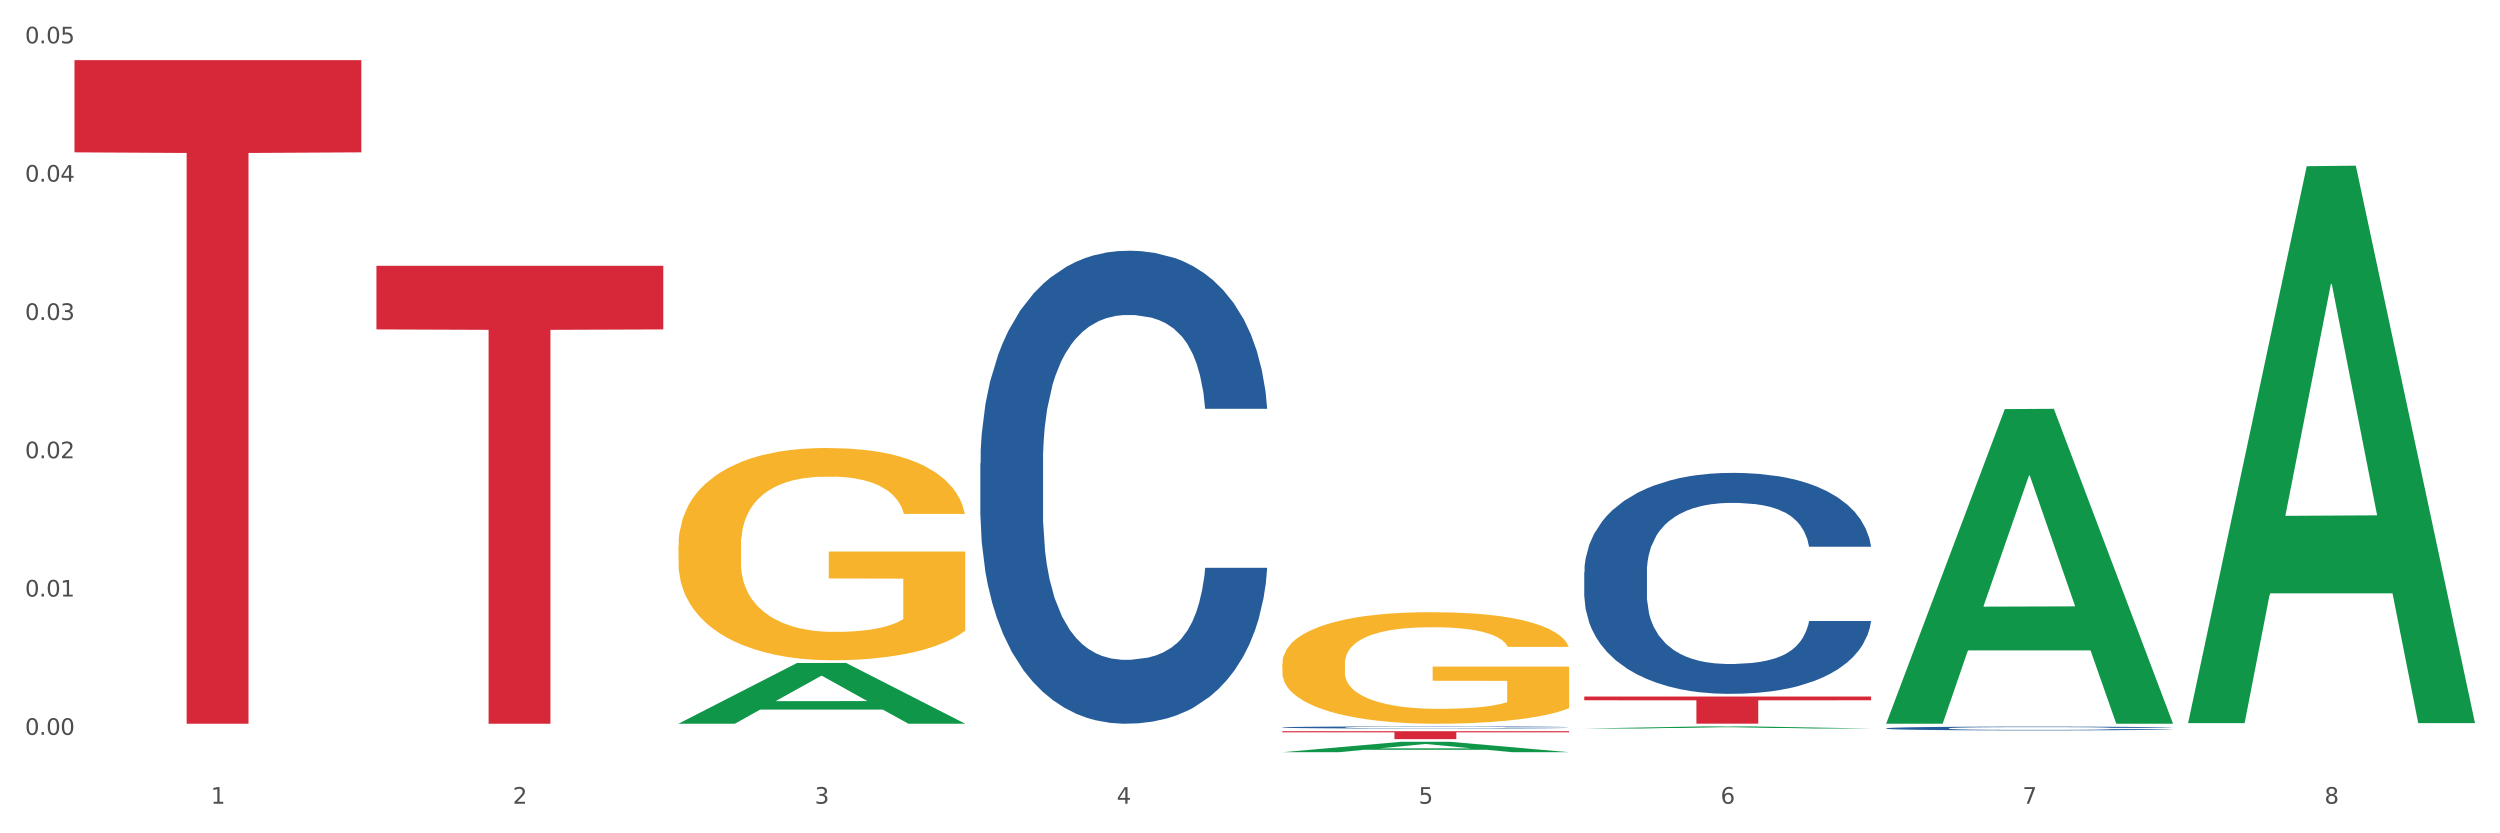 <?xml version="1.0" encoding="utf-8" standalone="no"?>
<!DOCTYPE svg PUBLIC "-//W3C//DTD SVG 1.1//EN"
  "http://www.w3.org/Graphics/SVG/1.1/DTD/svg11.dtd">
<svg xmlns:xlink="http://www.w3.org/1999/xlink" width="1080pt" height="360pt" viewBox="0 0 1080 360" xmlns="http://www.w3.org/2000/svg" version="1.1">
 <rect x="0" y="0" width="1080" height="360" fill="#333333" stroke="none"/>
 <defs>
  <style type="text/css">*{stroke-linejoin: round; stroke-linecap: butt}</style>
 </defs>
 <g id="figure_1">
  <g id="patch_1">
   <path d="M 0 360 
L 1080 360 
L 1080 0 
L 0 0 
z
" style="fill: #ffffff; stroke: #ffffff; stroke-linejoin: miter"/>
  </g>
  <g id="axes_1">
   <g id="matplotlib.axis_1">
    <g id="xtick_1">
     <g id="text_1">
      <!-- 1 -->
      <g style="fill: #4d4d4d" transform="translate(91.082 347.204) scale(0.096 -0.096)">
       <defs>
        <path id="DejaVuSans-31" d="M 794 531 
L 1825 531 
L 1825 4091 
L 703 3866 
L 703 4441 
L 1819 4666 
L 2450 4666 
L 2450 531 
L 3481 531 
L 3481 0 
L 794 0 
L 794 531 
z
" transform="scale(0.016)"/>
       </defs>
       <use xlink:href="#DejaVuSans-31"/>
      </g>
     </g>
    </g>
    <g id="xtick_2">
     <g id="text_2">
      <!-- 2 -->
      <g style="fill: #4d4d4d" transform="translate(221.525 347.204) scale(0.096 -0.096)">
       <defs>
        <path id="DejaVuSans-32" d="M 1228 531 
L 3431 531 
L 3431 0 
L 469 0 
L 469 531 
Q 828 903 1448 1529 
Q 2069 2156 2228 2338 
Q 2531 2678 2651 2914 
Q 2772 3150 2772 3378 
Q 2772 3750 2511 3984 
Q 2250 4219 1831 4219 
Q 1534 4219 1204 4116 
Q 875 4013 500 3803 
L 500 4441 
Q 881 4594 1212 4672 
Q 1544 4750 1819 4750 
Q 2544 4750 2975 4387 
Q 3406 4025 3406 3419 
Q 3406 3131 3298 2873 
Q 3191 2616 2906 2266 
Q 2828 2175 2409 1742 
Q 1991 1309 1228 531 
z
" transform="scale(0.016)"/>
       </defs>
       <use xlink:href="#DejaVuSans-32"/>
      </g>
     </g>
    </g>
    <g id="xtick_3">
     <g id="text_3">
      <!-- 3 -->
      <g style="fill: #4d4d4d" transform="translate(351.968 347.204) scale(0.096 -0.096)">
       <defs>
        <path id="DejaVuSans-33" d="M 2597 2516 
Q 3050 2419 3304 2112 
Q 3559 1806 3559 1356 
Q 3559 666 3084 287 
Q 2609 -91 1734 -91 
Q 1441 -91 1130 -33 
Q 819 25 488 141 
L 488 750 
Q 750 597 1062 519 
Q 1375 441 1716 441 
Q 2309 441 2620 675 
Q 2931 909 2931 1356 
Q 2931 1769 2642 2001 
Q 2353 2234 1838 2234 
L 1294 2234 
L 1294 2753 
L 1863 2753 
Q 2328 2753 2575 2939 
Q 2822 3125 2822 3475 
Q 2822 3834 2567 4026 
Q 2313 4219 1838 4219 
Q 1578 4219 1281 4162 
Q 984 4106 628 3988 
L 628 4550 
Q 988 4650 1302 4700 
Q 1616 4750 1894 4750 
Q 2613 4750 3031 4423 
Q 3450 4097 3450 3541 
Q 3450 3153 3228 2886 
Q 3006 2619 2597 2516 
z
" transform="scale(0.016)"/>
       </defs>
       <use xlink:href="#DejaVuSans-33"/>
      </g>
     </g>
    </g>
    <g id="xtick_4">
     <g id="text_4">
      <!-- 4 -->
      <g style="fill: #4d4d4d" transform="translate(482.412 347.204) scale(0.096 -0.096)">
       <defs>
        <path id="DejaVuSans-34" d="M 2419 4116 
L 825 1625 
L 2419 1625 
L 2419 4116 
z
M 2253 4666 
L 3047 4666 
L 3047 1625 
L 3713 1625 
L 3713 1100 
L 3047 1100 
L 3047 0 
L 2419 0 
L 2419 1100 
L 313 1100 
L 313 1709 
L 2253 4666 
z
" transform="scale(0.016)"/>
       </defs>
       <use xlink:href="#DejaVuSans-34"/>
      </g>
     </g>
    </g>
    <g id="xtick_5">
     <g id="text_5">
      <!-- 5 -->
      <g style="fill: #4d4d4d" transform="translate(612.855 347.204) scale(0.096 -0.096)">
       <defs>
        <path id="DejaVuSans-35" d="M 691 4666 
L 3169 4666 
L 3169 4134 
L 1269 4134 
L 1269 2991 
Q 1406 3038 1543 3061 
Q 1681 3084 1819 3084 
Q 2600 3084 3056 2656 
Q 3513 2228 3513 1497 
Q 3513 744 3044 326 
Q 2575 -91 1722 -91 
Q 1428 -91 1123 -41 
Q 819 9 494 109 
L 494 744 
Q 775 591 1075 516 
Q 1375 441 1709 441 
Q 2250 441 2565 725 
Q 2881 1009 2881 1497 
Q 2881 1984 2565 2268 
Q 2250 2553 1709 2553 
Q 1456 2553 1204 2497 
Q 953 2441 691 2322 
L 691 4666 
z
" transform="scale(0.016)"/>
       </defs>
       <use xlink:href="#DejaVuSans-35"/>
      </g>
     </g>
    </g>
    <g id="xtick_6">
     <g id="text_6">
      <!-- 6 -->
      <g style="fill: #4d4d4d" transform="translate(743.299 347.204) scale(0.096 -0.096)">
       <defs>
        <path id="DejaVuSans-36" d="M 2113 2584 
Q 1688 2584 1439 2293 
Q 1191 2003 1191 1497 
Q 1191 994 1439 701 
Q 1688 409 2113 409 
Q 2538 409 2786 701 
Q 3034 994 3034 1497 
Q 3034 2003 2786 2293 
Q 2538 2584 2113 2584 
z
M 3366 4563 
L 3366 3988 
Q 3128 4100 2886 4159 
Q 2644 4219 2406 4219 
Q 1781 4219 1451 3797 
Q 1122 3375 1075 2522 
Q 1259 2794 1537 2939 
Q 1816 3084 2150 3084 
Q 2853 3084 3261 2657 
Q 3669 2231 3669 1497 
Q 3669 778 3244 343 
Q 2819 -91 2113 -91 
Q 1303 -91 875 529 
Q 447 1150 447 2328 
Q 447 3434 972 4092 
Q 1497 4750 2381 4750 
Q 2619 4750 2861 4703 
Q 3103 4656 3366 4563 
z
" transform="scale(0.016)"/>
       </defs>
       <use xlink:href="#DejaVuSans-36"/>
      </g>
     </g>
    </g>
    <g id="xtick_7">
     <g id="text_7">
      <!-- 7 -->
      <g style="fill: #4d4d4d" transform="translate(873.742 347.204) scale(0.096 -0.096)">
       <defs>
        <path id="DejaVuSans-37" d="M 525 4666 
L 3525 4666 
L 3525 4397 
L 1831 0 
L 1172 0 
L 2766 4134 
L 525 4134 
L 525 4666 
z
" transform="scale(0.016)"/>
       </defs>
       <use xlink:href="#DejaVuSans-37"/>
      </g>
     </g>
    </g>
    <g id="xtick_8">
     <g id="text_8">
      <!-- 8 -->
      <g style="fill: #4d4d4d" transform="translate(1004.185 347.204) scale(0.096 -0.096)">
       <defs>
        <path id="DejaVuSans-38" d="M 2034 2216 
Q 1584 2216 1326 1975 
Q 1069 1734 1069 1313 
Q 1069 891 1326 650 
Q 1584 409 2034 409 
Q 2484 409 2743 651 
Q 3003 894 3003 1313 
Q 3003 1734 2745 1975 
Q 2488 2216 2034 2216 
z
M 1403 2484 
Q 997 2584 770 2862 
Q 544 3141 544 3541 
Q 544 4100 942 4425 
Q 1341 4750 2034 4750 
Q 2731 4750 3128 4425 
Q 3525 4100 3525 3541 
Q 3525 3141 3298 2862 
Q 3072 2584 2669 2484 
Q 3125 2378 3379 2068 
Q 3634 1759 3634 1313 
Q 3634 634 3220 271 
Q 2806 -91 2034 -91 
Q 1263 -91 848 271 
Q 434 634 434 1313 
Q 434 1759 690 2068 
Q 947 2378 1403 2484 
z
M 1172 3481 
Q 1172 3119 1398 2916 
Q 1625 2713 2034 2713 
Q 2441 2713 2670 2916 
Q 2900 3119 2900 3481 
Q 2900 3844 2670 4047 
Q 2441 4250 2034 4250 
Q 1625 4250 1398 4047 
Q 1172 3844 1172 3481 
z
" transform="scale(0.016)"/>
       </defs>
       <use xlink:href="#DejaVuSans-38"/>
      </g>
     </g>
    </g>
    <g id="xtick_9"/>
    <g id="xtick_10"/>
    <g id="xtick_11"/>
    <g id="xtick_12"/>
    <g id="xtick_13"/>
    <g id="xtick_14"/>
    <g id="xtick_15"/>
   </g>
   <g id="matplotlib.axis_2">
    <g id="ytick_1">
     <g id="text_9">
      <!-- 0.00 -->
      <g style="fill: #4d4d4d" transform="translate(10.8 317.459) scale(0.096 -0.096)">
       <defs>
        <path id="DejaVuSans-30" d="M 2034 4250 
Q 1547 4250 1301 3770 
Q 1056 3291 1056 2328 
Q 1056 1369 1301 889 
Q 1547 409 2034 409 
Q 2525 409 2770 889 
Q 3016 1369 3016 2328 
Q 3016 3291 2770 3770 
Q 2525 4250 2034 4250 
z
M 2034 4750 
Q 2819 4750 3233 4129 
Q 3647 3509 3647 2328 
Q 3647 1150 3233 529 
Q 2819 -91 2034 -91 
Q 1250 -91 836 529 
Q 422 1150 422 2328 
Q 422 3509 836 4129 
Q 1250 4750 2034 4750 
z
" transform="scale(0.016)"/>
        <path id="DejaVuSans-2e" d="M 684 794 
L 1344 794 
L 1344 0 
L 684 0 
L 684 794 
z
" transform="scale(0.016)"/>
       </defs>
       <use xlink:href="#DejaVuSans-30"/>
       <use xlink:href="#DejaVuSans-2e" transform="translate(63.623 0)"/>
       <use xlink:href="#DejaVuSans-30" transform="translate(95.41 0)"/>
       <use xlink:href="#DejaVuSans-30" transform="translate(159.033 0)"/>
      </g>
     </g>
    </g>
    <g id="ytick_2">
     <g id="text_10">
      <!-- 0.01 -->
      <g style="fill: #4d4d4d" transform="translate(10.8 257.714) scale(0.096 -0.096)">
       <use xlink:href="#DejaVuSans-30"/>
       <use xlink:href="#DejaVuSans-2e" transform="translate(63.623 0)"/>
       <use xlink:href="#DejaVuSans-30" transform="translate(95.41 0)"/>
       <use xlink:href="#DejaVuSans-31" transform="translate(159.033 0)"/>
      </g>
     </g>
    </g>
    <g id="ytick_3">
     <g id="text_11">
      <!-- 0.02 -->
      <g style="fill: #4d4d4d" transform="translate(10.8 197.968) scale(0.096 -0.096)">
       <use xlink:href="#DejaVuSans-30"/>
       <use xlink:href="#DejaVuSans-2e" transform="translate(63.623 0)"/>
       <use xlink:href="#DejaVuSans-30" transform="translate(95.41 0)"/>
       <use xlink:href="#DejaVuSans-32" transform="translate(159.033 0)"/>
      </g>
     </g>
    </g>
    <g id="ytick_4">
     <g id="text_12">
      <!-- 0.03 -->
      <g style="fill: #4d4d4d" transform="translate(10.8 138.223) scale(0.096 -0.096)">
       <use xlink:href="#DejaVuSans-30"/>
       <use xlink:href="#DejaVuSans-2e" transform="translate(63.623 0)"/>
       <use xlink:href="#DejaVuSans-30" transform="translate(95.41 0)"/>
       <use xlink:href="#DejaVuSans-33" transform="translate(159.033 0)"/>
      </g>
     </g>
    </g>
    <g id="ytick_5">
     <g id="text_13">
      <!-- 0.04 -->
      <g style="fill: #4d4d4d" transform="translate(10.8 78.478) scale(0.096 -0.096)">
       <use xlink:href="#DejaVuSans-30"/>
       <use xlink:href="#DejaVuSans-2e" transform="translate(63.623 0)"/>
       <use xlink:href="#DejaVuSans-30" transform="translate(95.41 0)"/>
       <use xlink:href="#DejaVuSans-34" transform="translate(159.033 0)"/>
      </g>
     </g>
    </g>
    <g id="ytick_6">
     <g id="text_14">
      <!-- 0.05 -->
      <g style="fill: #4d4d4d" transform="translate(10.8 18.733) scale(0.096 -0.096)">
       <use xlink:href="#DejaVuSans-30"/>
       <use xlink:href="#DejaVuSans-2e" transform="translate(63.623 0)"/>
       <use xlink:href="#DejaVuSans-30" transform="translate(95.41 0)"/>
       <use xlink:href="#DejaVuSans-35" transform="translate(159.033 0)"/>
      </g>
     </g>
    </g>
    <g id="ytick_7"/>
    <g id="ytick_8"/>
    <g id="ytick_9"/>
    <g id="ytick_10"/>
    <g id="ytick_11"/>
   </g>
   <g id="PolyCollection_1">
    <path d="M 293.062 312.611 
L 293.19 312.586 
L 344.291 286.416 
L 365.498 286.391 
L 416.983 312.66 
L 392.454 312.66 
L 381.34 306.543 
L 328.577 306.543 
L 328.194 306.642 
L 317.463 312.66 
L 293.062 312.66 
L 293.062 312.611 
L 335.221 302.893 
L 374.696 302.868 
L 355.15 291.99 
L 354.895 291.941 
L 354.639 292.015 
L 335.093 302.868 
L 335.221 302.893 
L 293.062 312.611 
z
" clip-path="url(#p5ca00e4d3c)" style="fill: #109648"/>
    <path d="M 814.835 314.628 
L 814.982 314.626 
L 814.982 314.584 
L 815.421 314.527 
L 817.033 314.422 
L 819.083 314.342 
L 822.599 314.249 
L 824.503 314.209 
L 826.993 314.166 
L 832.12 314.095 
L 837.979 314.035 
L 842.08 314.002 
L 845.157 313.981 
L 852.041 313.943 
L 855.996 313.927 
L 860.097 313.913 
L 863.613 313.904 
L 869.472 313.894 
L 874.159 313.889 
L 879.579 313.888 
L 884.12 313.889 
L 890.126 313.895 
L 898.914 313.913 
L 902.283 313.924 
L 906.824 313.942 
L 911.512 313.966 
L 915.32 313.99 
L 919.714 314.024 
L 924.255 314.07 
L 928.65 314.127 
L 931.726 314.179 
L 934.216 314.235 
L 936.413 314.303 
L 938.024 314.376 
L 938.757 314.438 
L 911.951 314.438 
L 911.219 314.382 
L 909.754 314.322 
L 908.289 314.282 
L 906.678 314.249 
L 904.188 314.211 
L 901.99 314.187 
L 898.328 314.158 
L 894.959 314.14 
L 892.176 314.13 
L 888.807 314.121 
L 881.63 314.112 
L 876.503 314.112 
L 873.28 314.115 
L 869.326 314.122 
L 865.957 314.133 
L 862.002 314.151 
L 858.926 314.17 
L 855.849 314.196 
L 854.092 314.214 
L 851.455 314.247 
L 849.697 314.274 
L 847.354 314.321 
L 846.035 314.354 
L 843.692 314.44 
L 842.666 314.503 
L 842.227 314.546 
L 841.934 314.595 
L 841.934 314.829 
L 842.813 314.935 
L 843.545 314.98 
L 844.717 315.031 
L 846.914 315.097 
L 850.137 315.162 
L 853.506 315.208 
L 856.289 315.237 
L 858.926 315.258 
L 861.562 315.274 
L 864.785 315.29 
L 867.421 315.299 
L 871.376 315.308 
L 876.064 315.312 
L 879.726 315.312 
L 887.196 315.305 
L 890.565 315.297 
L 893.788 315.287 
L 897.303 315.27 
L 900.086 315.252 
L 901.697 315.238 
L 904.334 315.21 
L 906.385 315.18 
L 908.142 315.145 
L 909.314 315.115 
L 910.633 315.07 
L 911.658 315.019 
L 911.951 314.992 
L 938.757 314.992 
L 938.171 315.046 
L 937.145 315.098 
L 935.095 315.169 
L 933.483 315.21 
L 930.993 315.259 
L 928.357 315.302 
L 924.695 315.348 
L 921.326 315.383 
L 917.81 315.413 
L 914.002 315.44 
L 907.117 315.478 
L 904.627 315.488 
L 899.354 315.506 
L 895.252 315.517 
L 889.247 315.527 
L 883.095 315.533 
L 876.65 315.535 
L 870.937 315.532 
L 864.638 315.523 
L 860.683 315.514 
L 856.289 315.5 
L 851.162 315.479 
L 846.328 315.453 
L 841.788 315.423 
L 837.54 315.389 
L 833.585 315.35 
L 828.458 315.285 
L 824.649 315.222 
L 821.866 315.163 
L 819.962 315.114 
L 818.058 315.05 
L 817.033 315.007 
L 815.421 314.901 
L 814.835 314.804 
L 814.835 314.628 
z
" clip-path="url(#p5ca00e4d3c)" style="fill: #255c99"/>
    <path d="M 684.392 247.172 
L 684.538 247.085 
L 684.538 244.644 
L 684.978 241.331 
L 686.589 235.228 
L 688.64 230.607 
L 692.155 225.202 
L 694.06 222.935 
L 696.55 220.407 
L 701.677 216.309 
L 707.536 212.821 
L 711.637 210.903 
L 714.713 209.683 
L 721.598 207.503 
L 725.553 206.544 
L 729.654 205.76 
L 733.169 205.236 
L 739.029 204.626 
L 743.716 204.365 
L 749.136 204.277 
L 753.677 204.365 
L 759.682 204.713 
L 768.471 205.76 
L 771.84 206.37 
L 776.381 207.416 
L 781.068 208.811 
L 784.877 210.206 
L 789.271 212.211 
L 793.812 214.827 
L 798.206 218.14 
L 801.282 221.191 
L 803.772 224.417 
L 805.97 228.34 
L 807.581 232.612 
L 808.313 236.187 
L 781.508 236.187 
L 780.775 232.961 
L 779.31 229.474 
L 777.846 227.12 
L 776.234 225.202 
L 773.744 223.022 
L 771.547 221.627 
L 767.885 219.971 
L 764.516 218.924 
L 761.733 218.314 
L 758.364 217.791 
L 751.186 217.268 
L 746.06 217.268 
L 742.837 217.442 
L 738.882 217.878 
L 735.513 218.488 
L 731.558 219.535 
L 728.482 220.668 
L 725.406 222.15 
L 723.648 223.196 
L 721.012 225.114 
L 719.254 226.684 
L 716.91 229.386 
L 715.592 231.305 
L 713.248 236.274 
L 712.223 239.936 
L 711.784 242.464 
L 711.491 245.254 
L 711.491 258.855 
L 712.369 264.958 
L 713.102 267.573 
L 714.274 270.537 
L 716.471 274.374 
L 719.693 278.122 
L 723.062 280.825 
L 725.846 282.482 
L 728.482 283.702 
L 731.119 284.661 
L 734.341 285.533 
L 736.978 286.056 
L 740.933 286.579 
L 745.62 286.841 
L 749.282 286.841 
L 756.753 286.405 
L 760.122 285.969 
L 763.344 285.359 
L 766.86 284.4 
L 769.643 283.353 
L 771.254 282.569 
L 773.891 280.912 
L 775.941 279.169 
L 777.699 277.163 
L 778.871 275.42 
L 780.189 272.804 
L 781.215 269.84 
L 781.508 268.271 
L 808.313 268.271 
L 807.727 271.409 
L 806.702 274.461 
L 804.651 278.558 
L 803.04 280.912 
L 800.55 283.789 
L 797.913 286.231 
L 794.251 288.933 
L 790.882 290.939 
L 787.367 292.682 
L 783.558 294.252 
L 776.674 296.431 
L 774.184 297.041 
L 768.91 298.088 
L 764.809 298.698 
L 758.803 299.308 
L 752.651 299.657 
L 746.206 299.744 
L 740.493 299.57 
L 734.195 299.047 
L 730.24 298.524 
L 725.846 297.739 
L 720.719 296.518 
L 715.885 295.036 
L 711.344 293.292 
L 707.096 291.287 
L 703.141 289.02 
L 698.015 285.272 
L 694.206 281.61 
L 691.423 278.21 
L 689.519 275.333 
L 687.615 271.671 
L 686.589 269.142 
L 684.978 263.04 
L 684.392 257.373 
L 684.392 247.172 
z
" clip-path="url(#p5ca00e4d3c)" style="fill: #255c99"/>
    <path d="M 553.949 314.225 
L 554.095 314.224 
L 554.095 314.2 
L 554.535 314.168 
L 556.146 314.11 
L 558.196 314.065 
L 561.712 314.013 
L 563.616 313.991 
L 566.106 313.967 
L 571.233 313.927 
L 577.092 313.894 
L 581.194 313.875 
L 584.27 313.864 
L 591.154 313.843 
L 595.109 313.833 
L 599.211 313.826 
L 602.726 313.821 
L 608.585 313.815 
L 613.273 313.812 
L 618.692 313.811 
L 623.233 313.812 
L 629.239 313.816 
L 638.028 313.826 
L 641.397 313.832 
L 645.937 313.842 
L 650.625 313.855 
L 654.433 313.869 
L 658.828 313.888 
L 663.368 313.913 
L 667.763 313.945 
L 670.839 313.974 
L 673.329 314.005 
L 675.526 314.043 
L 677.137 314.084 
L 677.87 314.119 
L 651.064 314.119 
L 650.332 314.088 
L 648.867 314.054 
L 647.402 314.031 
L 645.791 314.013 
L 643.301 313.992 
L 641.104 313.979 
L 637.442 313.963 
L 634.073 313.953 
L 631.289 313.947 
L 627.92 313.942 
L 620.743 313.937 
L 615.616 313.937 
L 612.394 313.938 
L 608.439 313.942 
L 605.07 313.948 
L 601.115 313.958 
L 598.039 313.969 
L 594.963 313.984 
L 593.205 313.994 
L 590.568 314.012 
L 588.811 314.027 
L 586.467 314.053 
L 585.149 314.072 
L 582.805 314.12 
L 581.78 314.155 
L 581.34 314.179 
L 581.047 314.206 
L 581.047 314.337 
L 581.926 314.396 
L 582.658 314.421 
L 583.83 314.45 
L 586.027 314.487 
L 589.25 314.523 
L 592.619 314.549 
L 595.402 314.565 
L 598.039 314.576 
L 600.675 314.586 
L 603.898 314.594 
L 606.535 314.599 
L 610.489 314.604 
L 615.177 314.607 
L 618.839 314.607 
L 626.309 314.602 
L 629.678 314.598 
L 632.901 314.592 
L 636.416 314.583 
L 639.199 314.573 
L 640.811 314.565 
L 643.447 314.55 
L 645.498 314.533 
L 647.256 314.513 
L 648.428 314.497 
L 649.746 314.471 
L 650.771 314.443 
L 651.064 314.428 
L 677.87 314.428 
L 677.284 314.458 
L 676.259 314.487 
L 674.208 314.527 
L 672.597 314.55 
L 670.106 314.577 
L 667.47 314.601 
L 663.808 314.627 
L 660.439 314.646 
L 656.923 314.663 
L 653.115 314.678 
L 646.23 314.699 
L 643.74 314.705 
L 638.467 314.715 
L 634.366 314.721 
L 628.36 314.727 
L 622.208 314.73 
L 615.763 314.731 
L 610.05 314.729 
L 603.751 314.724 
L 599.797 314.719 
L 595.402 314.712 
L 590.275 314.7 
L 585.442 314.686 
L 580.901 314.669 
L 576.653 314.649 
L 572.698 314.628 
L 567.571 314.591 
L 563.763 314.556 
L 560.98 314.523 
L 559.075 314.496 
L 557.171 314.461 
L 556.146 314.436 
L 554.535 314.377 
L 553.949 314.323 
L 553.949 314.225 
z
" clip-path="url(#p5ca00e4d3c)" style="fill: #255c99"/>
    <path d="M 423.505 200.126 
L 423.652 199.94 
L 423.652 194.714 
L 424.091 187.622 
L 425.702 174.559 
L 427.753 164.668 
L 431.269 153.097 
L 433.173 148.245 
L 435.663 142.833 
L 440.79 134.061 
L 446.649 126.597 
L 450.75 122.491 
L 453.826 119.878 
L 460.711 115.213 
L 464.666 113.16 
L 468.767 111.48 
L 472.283 110.36 
L 478.142 109.054 
L 482.829 108.494 
L 488.249 108.307 
L 492.79 108.494 
L 498.795 109.241 
L 507.584 111.48 
L 510.953 112.786 
L 515.494 115.026 
L 520.181 118.012 
L 523.99 120.998 
L 528.384 125.29 
L 532.925 130.889 
L 537.319 137.981 
L 540.395 144.512 
L 542.886 151.417 
L 545.083 159.816 
L 546.694 168.96 
L 547.426 176.612 
L 520.621 176.612 
L 519.888 169.707 
L 518.424 162.242 
L 516.959 157.203 
L 515.348 153.097 
L 512.857 148.431 
L 510.66 145.446 
L 506.998 141.9 
L 503.629 139.66 
L 500.846 138.354 
L 497.477 137.234 
L 490.3 136.114 
L 485.173 136.114 
L 481.95 136.488 
L 477.995 137.421 
L 474.626 138.727 
L 470.671 140.967 
L 467.595 143.393 
L 464.519 146.565 
L 462.762 148.805 
L 460.125 152.91 
L 458.367 156.27 
L 456.024 162.055 
L 454.705 166.161 
L 452.362 176.798 
L 451.336 184.636 
L 450.897 190.049 
L 450.604 196.02 
L 450.604 225.134 
L 451.483 238.197 
L 452.215 243.796 
L 453.387 250.141 
L 455.584 258.353 
L 458.807 266.377 
L 462.176 272.163 
L 464.959 275.709 
L 467.595 278.321 
L 470.232 280.374 
L 473.455 282.24 
L 476.091 283.36 
L 480.046 284.48 
L 484.733 285.04 
L 488.395 285.04 
L 495.866 284.107 
L 499.235 283.174 
L 502.457 281.867 
L 505.973 279.814 
L 508.756 277.575 
L 510.367 275.895 
L 513.004 272.349 
L 515.055 268.617 
L 516.812 264.325 
L 517.984 260.592 
L 519.302 254.993 
L 520.328 248.648 
L 520.621 245.289 
L 547.426 245.289 
L 546.84 252.007 
L 545.815 258.539 
L 543.764 267.311 
L 542.153 272.349 
L 539.663 278.508 
L 537.026 283.733 
L 533.364 289.519 
L 529.995 293.811 
L 526.48 297.544 
L 522.671 300.903 
L 515.787 305.568 
L 513.297 306.875 
L 508.024 309.114 
L 503.922 310.421 
L 497.917 311.727 
L 491.764 312.473 
L 485.319 312.66 
L 479.607 312.287 
L 473.308 311.167 
L 469.353 310.047 
L 464.959 308.368 
L 459.832 305.755 
L 454.998 302.582 
L 450.457 298.85 
L 446.209 294.558 
L 442.255 289.705 
L 437.128 281.681 
L 433.319 273.842 
L 430.536 266.564 
L 428.632 260.406 
L 426.728 252.567 
L 425.702 247.155 
L 424.091 234.092 
L 423.505 221.961 
L 423.505 200.126 
z
" clip-path="url(#p5ca00e4d3c)" style="fill: #255c99"/>
    <path d="M 553.949 286.739 
L 554.095 286.695 
L 554.095 285.111 
L 554.388 283.747 
L 555.851 280.446 
L 558.045 277.718 
L 559.655 276.266 
L 561.264 275.077 
L 563.166 273.889 
L 565.507 272.657 
L 569.75 270.853 
L 572.383 269.928 
L 575.602 268.96 
L 581.454 267.552 
L 585.697 266.76 
L 590.086 266.1 
L 597.255 265.308 
L 601.937 264.956 
L 606.911 264.692 
L 612.91 264.516 
L 617.445 264.472 
L 627.394 264.604 
L 635.88 265 
L 639.977 265.308 
L 645.244 265.836 
L 648.023 266.188 
L 652.559 266.892 
L 657.241 267.816 
L 660.459 268.608 
L 665.287 270.105 
L 668.945 271.601 
L 672.31 273.449 
L 674.066 274.725 
L 675.383 275.914 
L 676.553 277.278 
L 677.724 279.434 
L 651.388 279.434 
L 650.364 277.894 
L 648.755 276.442 
L 646.414 275.033 
L 644.366 274.153 
L 640.854 273.053 
L 637.636 272.349 
L 634.271 271.821 
L 630.174 271.381 
L 626.955 271.161 
L 622.42 270.985 
L 613.495 271.029 
L 607.497 271.381 
L 603.4 271.821 
L 600.767 272.217 
L 598.426 272.657 
L 595.792 273.273 
L 592.72 274.197 
L 590.525 275.033 
L 588.331 276.09 
L 586.575 277.146 
L 584.965 278.378 
L 583.649 279.698 
L 582.625 281.062 
L 581.747 282.735 
L 581.015 285.507 
L 581.015 291.536 
L 581.308 292.901 
L 582.039 294.705 
L 582.917 296.069 
L 584.38 297.697 
L 585.697 298.798 
L 588.184 300.382 
L 590.964 301.702 
L 593.159 302.538 
L 595.353 303.242 
L 599.157 304.211 
L 603.4 305.003 
L 607.058 305.487 
L 612.032 305.927 
L 615.397 306.103 
L 618.323 306.191 
L 625.492 306.191 
L 630.613 306.059 
L 636.319 305.751 
L 640.708 305.355 
L 644.366 304.871 
L 648.462 304.079 
L 651.096 303.33 
L 651.096 294.133 
L 618.908 294.089 
L 618.908 287.972 
L 677.87 287.972 
L 677.87 305.927 
L 675.383 306.851 
L 672.603 307.687 
L 669.677 308.435 
L 665.287 309.36 
L 660.02 310.24 
L 655.339 310.856 
L 650.364 311.384 
L 644.512 311.868 
L 636.904 312.308 
L 632.222 312.484 
L 626.37 312.616 
L 619.494 312.66 
L 613.495 312.572 
L 607.643 312.352 
L 601.498 311.956 
L 595.5 311.384 
L 590.964 310.812 
L 586.429 310.108 
L 581.6 309.183 
L 577.796 308.303 
L 574.87 307.511 
L 571.652 306.499 
L 568.14 305.179 
L 565.507 303.991 
L 563.166 302.758 
L 560.679 301.174 
L 558.923 299.81 
L 557.167 298.094 
L 556.143 296.817 
L 554.973 294.837 
L 554.095 292.064 
L 553.949 286.739 
z
" clip-path="url(#p5ca00e4d3c)" style="fill: #f7b32b"/>
    <path d="M 32.175 25.973 
L 156.096 25.973 
L 156.096 65.813 
L 107.35 66.083 
L 107.35 312.66 
L 80.628 312.66 
L 80.628 66.083 
L 32.175 65.813 
L 32.175 26.243 
L 32.175 25.973 
z
" clip-path="url(#p5ca00e4d3c)" style="fill: #d62839"/>
    <path d="M 162.618 114.815 
L 286.54 114.815 
L 286.54 142.309 
L 237.793 142.495 
L 237.793 312.66 
L 211.071 312.66 
L 211.071 142.495 
L 162.618 142.309 
L 162.618 115.001 
L 162.618 114.815 
z
" clip-path="url(#p5ca00e4d3c)" style="fill: #d62839"/>
    <path d="M 684.392 300.895 
L 808.313 300.895 
L 808.313 302.526 
L 759.567 302.537 
L 759.567 312.626 
L 732.845 312.626 
L 732.845 302.537 
L 684.392 302.526 
L 684.392 300.906 
L 684.392 300.895 
z
" clip-path="url(#p5ca00e4d3c)" style="fill: #d62839"/>
    <path d="M 553.949 315.882 
L 677.87 315.882 
L 677.87 316.358 
L 629.124 316.361 
L 629.124 319.304 
L 602.401 319.304 
L 602.401 316.361 
L 553.949 316.358 
L 553.949 315.885 
L 553.949 315.882 
z
" clip-path="url(#p5ca00e4d3c)" style="fill: #d62839"/>
    <path d="M 293.062 235.909 
L 293.208 235.825 
L 293.208 232.81 
L 293.501 230.213 
L 294.964 223.932 
L 297.158 218.739 
L 298.768 215.975 
L 300.377 213.714 
L 302.279 211.452 
L 304.62 209.107 
L 308.863 205.673 
L 311.496 203.914 
L 314.715 202.072 
L 320.567 199.392 
L 324.81 197.884 
L 329.199 196.628 
L 336.368 195.12 
L 341.05 194.45 
L 346.025 193.948 
L 352.023 193.613 
L 356.559 193.529 
L 366.507 193.78 
L 374.993 194.534 
L 379.09 195.12 
L 384.357 196.125 
L 387.137 196.795 
L 391.672 198.135 
L 396.354 199.894 
L 399.573 201.402 
L 404.401 204.249 
L 408.058 207.097 
L 411.423 210.615 
L 413.179 213.044 
L 414.496 215.305 
L 415.666 217.901 
L 416.837 222.005 
L 390.502 222.005 
L 389.477 219.074 
L 387.868 216.31 
L 385.527 213.63 
L 383.479 211.955 
L 379.968 209.861 
L 376.749 208.521 
L 373.384 207.516 
L 369.287 206.678 
L 366.069 206.26 
L 361.533 205.925 
L 352.608 206.008 
L 346.61 206.678 
L 342.513 207.516 
L 339.88 208.27 
L 337.539 209.107 
L 334.905 210.28 
L 331.833 212.039 
L 329.638 213.63 
L 327.444 215.64 
L 325.688 217.65 
L 324.079 219.995 
L 322.762 222.508 
L 321.738 225.104 
L 320.86 228.287 
L 320.128 233.563 
L 320.128 245.038 
L 320.421 247.634 
L 321.153 251.068 
L 322.03 253.665 
L 323.493 256.763 
L 324.81 258.857 
L 327.297 261.872 
L 330.077 264.385 
L 332.272 265.976 
L 334.466 267.316 
L 338.27 269.159 
L 342.513 270.667 
L 346.171 271.588 
L 351.145 272.425 
L 354.51 272.76 
L 357.436 272.928 
L 364.605 272.928 
L 369.726 272.677 
L 375.432 272.09 
L 379.821 271.337 
L 383.479 270.415 
L 387.576 268.908 
L 390.209 267.484 
L 390.209 249.979 
L 358.022 249.896 
L 358.022 238.254 
L 416.983 238.254 
L 416.983 272.425 
L 414.496 274.184 
L 411.716 275.776 
L 408.79 277.199 
L 404.401 278.958 
L 399.134 280.633 
L 394.452 281.806 
L 389.477 282.811 
L 383.625 283.732 
L 376.017 284.57 
L 371.336 284.905 
L 365.483 285.156 
L 358.607 285.24 
L 352.608 285.072 
L 346.756 284.654 
L 340.611 283.9 
L 334.613 282.811 
L 330.077 281.722 
L 325.542 280.382 
L 320.714 278.623 
L 316.91 276.948 
L 313.984 275.441 
L 310.765 273.514 
L 307.253 271.002 
L 304.62 268.74 
L 302.279 266.395 
L 299.792 263.38 
L 298.036 260.784 
L 296.281 257.517 
L 295.256 255.088 
L 294.086 251.319 
L 293.208 246.043 
L 293.062 235.909 
z
" clip-path="url(#p5ca00e4d3c)" style="fill: #f7b32b"/>
    <path d="M 945.279 311.931 
L 945.407 311.705 
L 996.508 71.796 
L 1017.715 71.57 
L 1069.2 312.383 
L 1044.671 312.383 
L 1033.557 256.307 
L 980.794 256.307 
L 980.411 257.211 
L 969.68 312.383 
L 945.279 312.383 
L 945.279 311.931 
L 987.438 222.842 
L 1026.913 222.615 
L 1007.367 122.898 
L 1007.112 122.446 
L 1006.856 123.124 
L 987.31 222.615 
L 987.438 222.842 
L 945.279 311.931 
z
" clip-path="url(#p5ca00e4d3c)" style="fill: #109648"/>
    <path d="M 814.835 312.405 
L 814.963 312.277 
L 866.065 176.732 
L 887.272 176.604 
L 938.757 312.66 
L 914.228 312.66 
L 903.113 280.978 
L 850.351 280.978 
L 849.968 281.489 
L 839.236 312.66 
L 814.835 312.66 
L 814.835 312.405 
L 856.994 262.07 
L 896.47 261.942 
L 876.924 205.604 
L 876.668 205.348 
L 876.413 205.731 
L 856.866 261.942 
L 856.994 262.07 
L 814.835 312.405 
z
" clip-path="url(#p5ca00e4d3c)" style="fill: #109648"/>
    <path d="M 684.392 314.717 
L 684.52 314.716 
L 735.621 313.812 
L 756.828 313.811 
L 808.313 314.718 
L 783.784 314.718 
L 772.67 314.507 
L 719.908 314.507 
L 719.524 314.511 
L 708.793 314.718 
L 684.392 314.718 
L 684.392 314.717 
L 726.551 314.381 
L 766.027 314.38 
L 746.48 314.005 
L 746.225 314.003 
L 745.969 314.006 
L 726.423 314.38 
L 726.551 314.381 
L 684.392 314.717 
z
" clip-path="url(#p5ca00e4d3c)" style="fill: #109648"/>
    <path d="M 553.949 324.951 
L 554.076 324.947 
L 605.178 320.46 
L 626.385 320.456 
L 677.87 324.96 
L 653.341 324.96 
L 642.226 323.911 
L 589.464 323.911 
L 589.081 323.928 
L 578.35 324.96 
L 553.949 324.96 
L 553.949 324.951 
L 596.107 323.285 
L 635.583 323.281 
L 616.037 321.416 
L 615.781 321.407 
L 615.526 321.42 
L 595.98 323.281 
L 596.107 323.285 
L 553.949 324.951 
z
" clip-path="url(#p5ca00e4d3c)" style="fill: #109648"/>
   </g>
  </g>
 </g>
 <defs>
  <clipPath id="p5ca00e4d3c">
   <rect x="32.175" y="11.024" width="1037.025" height="328.885"/>
  </clipPath>
 </defs>
</svg>
